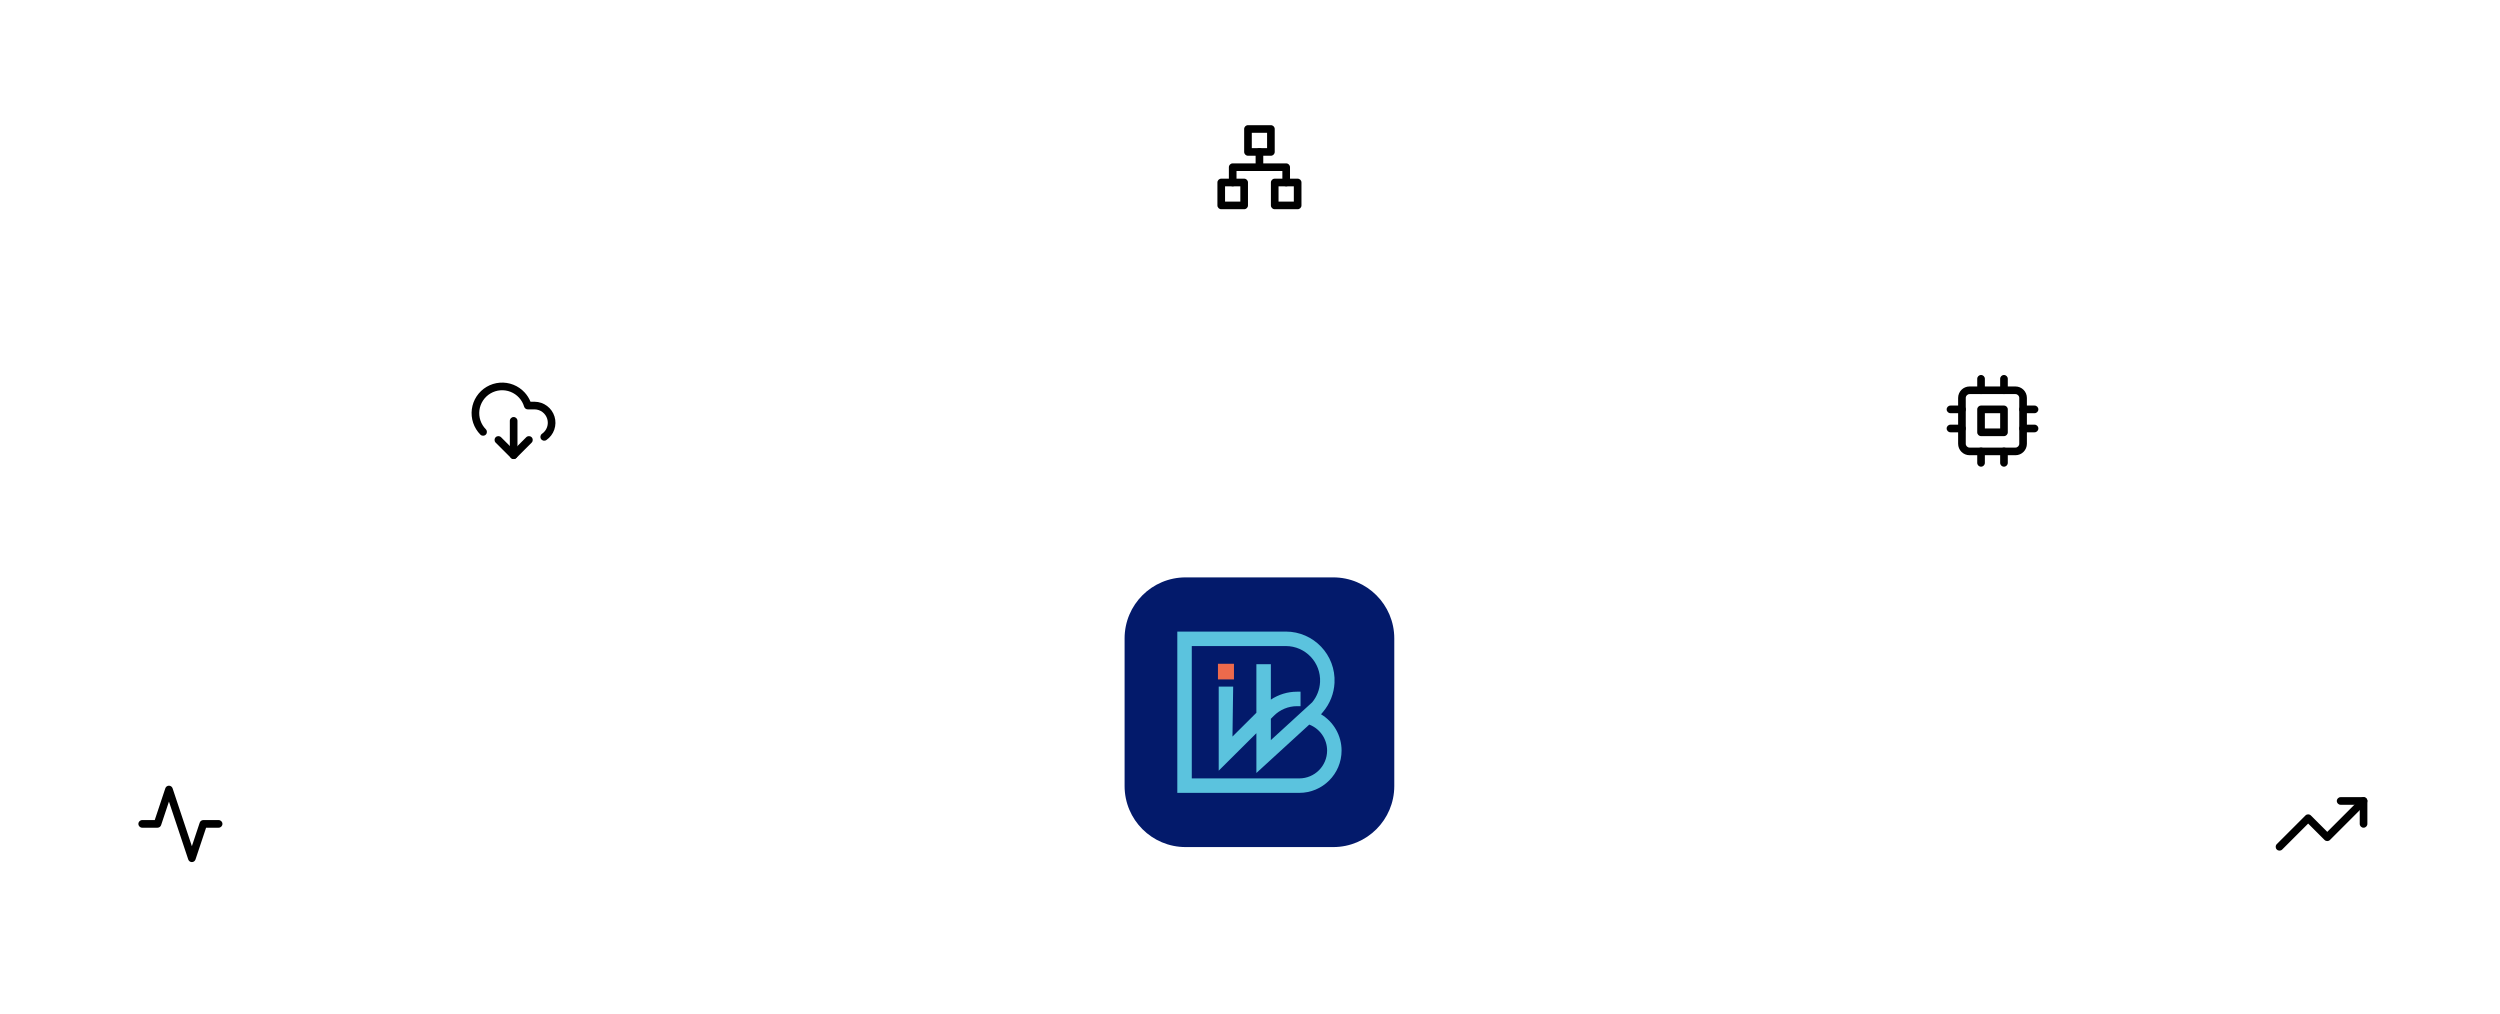 <svg width="927" height="376" viewBox="0 0 927 376" fill="none" xmlns="http://www.w3.org/2000/svg">
<path d="M417 236.718C417 224.223 427.129 214.094 439.624 214.094H494.376C506.871 214.094 517 224.223 517 236.718V291.469C517 303.964 506.871 314.094 494.376 314.094H439.624C427.129 314.094 417 303.964 417 291.469V236.718Z" fill="#031A6B"/>
<path fill-rule="evenodd" clip-rule="evenodd" d="M436.545 234.188H476.767C487.121 234.188 495.364 242.86 494.838 253.201C494.638 257.143 493.154 260.911 490.613 263.931L489.836 264.855C494.503 267.652 497.456 272.731 497.456 278.31C497.456 286.974 490.432 293.998 481.768 293.998H436.545L436.545 234.188ZM486.559 260.413C488.314 258.299 489.339 255.674 489.478 252.928C489.848 245.655 484.05 239.555 476.767 239.555H441.912L441.912 288.631H481.768C487.468 288.631 492.089 284.01 492.089 278.31C492.089 274.037 489.456 270.211 485.477 268.679L465.867 286.624V271.868L451.9 285.764V254.6H457.258L457.001 273.119L465.867 264.297V246.279H471.234V259.419C474.087 257.517 477.458 256.481 480.937 256.481H482.241V261.848H480.937C477.722 261.848 474.639 263.125 472.365 265.398L471.378 266.385L471.234 266.528V274.437L486.559 260.413Z" fill="#5BC3DE"/>
<path d="M457.554 246.129H451.615V251.929H457.554V246.129Z" fill="#ED6A4C"/>
<g filter="url(#filter0_d_2001_1836)">
<rect x="34.897" y="273.498" width="64" height="64" rx="5" fill="white"/>
</g>
<path fill-rule="evenodd" clip-rule="evenodd" d="M62.647 291.332C63.256 291.332 63.798 291.722 63.99 292.3L71.147 313.768L74.052 305.05C74.245 304.472 74.787 304.082 75.397 304.082H81.063C81.846 304.082 82.48 304.716 82.48 305.498C82.48 306.281 81.846 306.915 81.063 306.915H76.418L72.49 318.696C72.298 319.275 71.756 319.665 71.147 319.665C70.537 319.665 69.995 319.275 69.802 318.696L62.647 297.228L59.74 305.946C59.548 306.525 59.006 306.915 58.397 306.915H52.73C51.947 306.915 51.313 306.281 51.313 305.498C51.313 304.716 51.947 304.082 52.73 304.082H57.375L61.303 292.3C61.495 291.722 62.037 291.332 62.647 291.332Z" fill="black"/>
<g filter="url(#filter1_d_2001_1836)">
<rect x="158.463" y="124.049" width="64" height="64" rx="5" fill="white"/>
</g>
<path fill-rule="evenodd" clip-rule="evenodd" d="M185.303 141.903C187.019 141.767 188.744 142.024 190.347 142.654C191.949 143.285 193.387 144.272 194.55 145.541C195.472 146.546 196.202 147.707 196.709 148.965H198.274C199.925 148.988 201.527 149.534 202.848 150.526C204.169 151.518 205.14 152.904 205.622 154.484C206.103 156.064 206.07 157.756 205.528 159.316C204.985 160.877 203.961 162.224 202.602 163.164C201.959 163.609 201.076 163.448 200.631 162.805C200.186 162.162 200.347 161.279 200.99 160.834C201.854 160.236 202.506 159.378 202.852 158.386C203.197 157.393 203.218 156.316 202.911 155.311C202.605 154.305 201.987 153.423 201.146 152.792C200.308 152.162 199.292 151.815 198.244 151.799H195.704C195.077 151.799 194.525 151.386 194.346 150.785C193.979 149.546 193.335 148.408 192.462 147.456C191.589 146.504 190.511 145.764 189.309 145.291C188.107 144.818 186.814 144.625 185.526 144.727C184.239 144.829 182.991 145.223 181.879 145.879C180.766 146.535 179.818 147.436 179.106 148.513C178.394 149.591 177.936 150.816 177.769 152.097C177.601 153.377 177.727 154.679 178.138 155.904C178.549 157.128 179.233 158.243 180.139 159.163C180.688 159.721 180.681 160.618 180.123 161.167C179.566 161.716 178.669 161.708 178.12 161.151C176.912 159.924 175.999 158.437 175.452 156.805C174.904 155.172 174.736 153.436 174.959 151.729C175.183 150.021 175.793 148.387 176.742 146.951C177.692 145.514 178.956 144.313 180.44 143.438C181.923 142.564 183.586 142.038 185.303 141.903Z" fill="black"/>
<path fill-rule="evenodd" clip-rule="evenodd" d="M190.463 154.632C191.245 154.632 191.879 155.267 191.879 156.049V168.799C191.879 169.581 191.245 170.216 190.463 170.216C189.68 170.216 189.046 169.581 189.046 168.799V156.049C189.046 155.267 189.68 154.632 190.463 154.632Z" fill="black"/>
<path fill-rule="evenodd" clip-rule="evenodd" d="M183.794 162.13C184.348 161.577 185.245 161.577 185.798 162.13L190.463 166.795L195.128 162.13C195.681 161.577 196.578 161.577 197.131 162.13C197.684 162.684 197.684 163.58 197.131 164.134L191.465 169.8C190.911 170.354 190.014 170.354 189.461 169.8L183.794 164.134C183.241 163.58 183.241 162.684 183.794 162.13Z" fill="black"/>
<g filter="url(#filter2_d_2001_1836)">
<rect x="706.822" y="124.049" width="64" height="64" rx="5" fill="white"/>
</g>
<g clip-path="url(#clip0_2001_1836)">
<path fill-rule="evenodd" clip-rule="evenodd" d="M730.322 146.132C729.54 146.132 728.906 146.766 728.906 147.549V164.549C728.906 165.331 729.54 165.965 730.322 165.965H747.322C748.105 165.965 748.739 165.331 748.739 164.549V147.549C748.739 146.766 748.105 146.132 747.322 146.132H730.322ZM726.072 147.549C726.072 145.202 727.975 143.299 730.322 143.299H747.322C749.669 143.299 751.572 145.202 751.572 147.549V164.549C751.572 166.896 749.669 168.799 747.322 168.799H730.322C727.975 168.799 726.072 166.896 726.072 164.549V147.549Z" fill="black"/>
<path fill-rule="evenodd" clip-rule="evenodd" d="M733.156 151.799C733.156 151.017 733.79 150.382 734.572 150.382H743.072C743.855 150.382 744.489 151.017 744.489 151.799V160.299C744.489 161.081 743.855 161.716 743.072 161.716H734.572C733.79 161.716 733.156 161.081 733.156 160.299V151.799ZM735.989 153.216V158.882H741.656V153.216H735.989Z" fill="black"/>
<path fill-rule="evenodd" clip-rule="evenodd" d="M734.572 139.049C735.355 139.049 735.989 139.683 735.989 140.465V144.715C735.989 145.498 735.355 146.132 734.572 146.132C733.79 146.132 733.156 145.498 733.156 144.715V140.465C733.156 139.683 733.79 139.049 734.572 139.049Z" fill="black"/>
<path fill-rule="evenodd" clip-rule="evenodd" d="M743.072 139.049C743.855 139.049 744.489 139.683 744.489 140.465V144.715C744.489 145.498 743.855 146.132 743.072 146.132C742.29 146.132 741.656 145.498 741.656 144.715V140.465C741.656 139.683 742.29 139.049 743.072 139.049Z" fill="black"/>
<path fill-rule="evenodd" clip-rule="evenodd" d="M734.572 165.965C735.355 165.965 735.989 166.6 735.989 167.382V171.632C735.989 172.414 735.355 173.049 734.572 173.049C733.79 173.049 733.156 172.414 733.156 171.632V167.382C733.156 166.6 733.79 165.965 734.572 165.965Z" fill="black"/>
<path fill-rule="evenodd" clip-rule="evenodd" d="M743.072 165.965C743.855 165.965 744.489 166.6 744.489 167.382V171.632C744.489 172.414 743.855 173.049 743.072 173.049C742.29 173.049 741.656 172.414 741.656 171.632V167.382C741.656 166.6 742.29 165.965 743.072 165.965Z" fill="black"/>
<path fill-rule="evenodd" clip-rule="evenodd" d="M748.739 151.799C748.739 151.017 749.373 150.382 750.156 150.382H754.406C755.188 150.382 755.822 151.017 755.822 151.799C755.822 152.581 755.188 153.216 754.406 153.216H750.156C749.373 153.216 748.739 152.581 748.739 151.799Z" fill="black"/>
<path fill-rule="evenodd" clip-rule="evenodd" d="M748.739 158.882C748.739 158.1 749.373 157.465 750.156 157.465H754.406C755.188 157.465 755.822 158.1 755.822 158.882C755.822 159.664 755.188 160.299 754.406 160.299H750.156C749.373 160.299 748.739 159.664 748.739 158.882Z" fill="black"/>
<path fill-rule="evenodd" clip-rule="evenodd" d="M721.822 151.799C721.822 151.017 722.457 150.382 723.239 150.382H727.489C728.271 150.382 728.906 151.017 728.906 151.799C728.906 152.581 728.271 153.216 727.489 153.216H723.239C722.457 153.216 721.822 152.581 721.822 151.799Z" fill="black"/>
<path fill-rule="evenodd" clip-rule="evenodd" d="M721.822 158.882C721.822 158.1 722.457 157.465 723.239 157.465H727.489C728.271 157.465 728.906 158.1 728.906 158.882C728.906 159.664 728.271 160.299 727.489 160.299H723.239C722.457 160.299 721.822 159.664 721.822 158.882Z" fill="black"/>
</g>
<g filter="url(#filter3_d_2001_1836)">
<rect x="435" y="30" width="64" height="64" rx="5" fill="white"/>
</g>
<path fill-rule="evenodd" clip-rule="evenodd" d="M461.333 47.833C461.333 47.051 461.968 46.416 462.75 46.416H471.25C472.032 46.416 472.667 47.051 472.667 47.833V56.333C472.667 57.116 472.032 57.75 471.25 57.75H462.75C461.968 57.75 461.333 57.116 461.333 56.333V47.833ZM464.167 49.25V54.916H469.833V49.25H464.167Z" fill="black"/>
<path fill-rule="evenodd" clip-rule="evenodd" d="M471.25 67.667C471.25 66.884 471.884 66.25 472.667 66.25H481.167C481.949 66.25 482.583 66.884 482.583 67.667V76.167C482.583 76.949 481.949 77.583 481.167 77.583H472.667C471.884 77.583 471.25 76.949 471.25 76.167V67.667ZM474.083 69.083V74.75H479.75V69.083H474.083Z" fill="black"/>
<path fill-rule="evenodd" clip-rule="evenodd" d="M451.417 67.667C451.417 66.884 452.051 66.25 452.833 66.25H461.333C462.116 66.25 462.75 66.884 462.75 67.667V76.167C462.75 76.949 462.116 77.583 461.333 77.583H452.833C452.051 77.583 451.417 76.949 451.417 76.167V67.667ZM454.25 69.083V74.75H459.917V69.083H454.25Z" fill="black"/>
<path fill-rule="evenodd" clip-rule="evenodd" d="M467 54.916C467.782 54.916 468.417 55.551 468.417 56.333V60.583H476.917C477.699 60.583 478.333 61.217 478.333 62V67.666C478.333 68.449 477.699 69.083 476.917 69.083C476.134 69.083 475.5 68.449 475.5 67.666V63.416H458.5V67.666C458.5 68.449 457.866 69.083 457.083 69.083C456.301 69.083 455.667 68.449 455.667 67.666V62C455.667 61.217 456.301 60.583 457.083 60.583H465.583V56.333C465.583 55.551 466.218 54.916 467 54.916Z" fill="black"/>
<g filter="url(#filter4_d_2001_1836)">
<rect x="828.822" y="273.498" width="64" height="64" rx="5" fill="white"/>
</g>
<g clip-path="url(#clip1_2001_1836)">
<path fill-rule="evenodd" clip-rule="evenodd" d="M877.407 295.996C877.961 296.55 877.961 297.447 877.407 298L863.949 311.458C863.396 312.012 862.499 312.012 861.946 311.458L855.864 305.377L846.241 315C845.687 315.553 844.79 315.553 844.237 315C843.684 314.447 843.684 313.55 844.237 312.996L854.862 302.371C855.415 301.818 856.312 301.818 856.866 302.371L862.947 308.453L875.404 295.996C875.957 295.443 876.854 295.443 877.407 295.996Z" fill="black"/>
<path fill-rule="evenodd" clip-rule="evenodd" d="M866.489 296.998C866.489 296.216 867.123 295.582 867.906 295.582H876.406C877.188 295.582 877.822 296.216 877.822 296.998V305.498C877.822 306.281 877.188 306.915 876.406 306.915C875.623 306.915 874.989 306.281 874.989 305.498V298.415H867.906C867.123 298.415 866.489 297.781 866.489 296.998Z" fill="black"/>
</g>
<defs>
<filter id="filter0_d_2001_1836" x="0.896" y="243.498" width="132" height="132" filterUnits="userSpaceOnUse" color-interpolation-filters="sRGB">
<feFlood flood-opacity="0" result="BackgroundImageFix"/>
<feColorMatrix in="SourceAlpha" type="matrix" values="0 0 0 0 0 0 0 0 0 0 0 0 0 0 0 0 0 0 127 0" result="hardAlpha"/>
<feOffset dy="4"/>
<feGaussianBlur stdDeviation="17"/>
<feComposite in2="hardAlpha" operator="out"/>
<feColorMatrix type="matrix" values="0 0 0 0 0 0 0 0 0 0 0 0 0 0 0 0 0 0 0.03 0"/>
<feBlend mode="normal" in2="BackgroundImageFix" result="effect1_dropShadow_2001_1836"/>
<feBlend mode="normal" in="SourceGraphic" in2="effect1_dropShadow_2001_1836" result="shape"/>
</filter>
<filter id="filter1_d_2001_1836" x="124.463" y="94.049" width="132" height="132" filterUnits="userSpaceOnUse" color-interpolation-filters="sRGB">
<feFlood flood-opacity="0" result="BackgroundImageFix"/>
<feColorMatrix in="SourceAlpha" type="matrix" values="0 0 0 0 0 0 0 0 0 0 0 0 0 0 0 0 0 0 127 0" result="hardAlpha"/>
<feOffset dy="4"/>
<feGaussianBlur stdDeviation="17"/>
<feComposite in2="hardAlpha" operator="out"/>
<feColorMatrix type="matrix" values="0 0 0 0 0 0 0 0 0 0 0 0 0 0 0 0 0 0 0.03 0"/>
<feBlend mode="normal" in2="BackgroundImageFix" result="effect1_dropShadow_2001_1836"/>
<feBlend mode="normal" in="SourceGraphic" in2="effect1_dropShadow_2001_1836" result="shape"/>
</filter>
<filter id="filter2_d_2001_1836" x="672.822" y="94.049" width="132" height="132" filterUnits="userSpaceOnUse" color-interpolation-filters="sRGB">
<feFlood flood-opacity="0" result="BackgroundImageFix"/>
<feColorMatrix in="SourceAlpha" type="matrix" values="0 0 0 0 0 0 0 0 0 0 0 0 0 0 0 0 0 0 127 0" result="hardAlpha"/>
<feOffset dy="4"/>
<feGaussianBlur stdDeviation="17"/>
<feComposite in2="hardAlpha" operator="out"/>
<feColorMatrix type="matrix" values="0 0 0 0 0 0 0 0 0 0 0 0 0 0 0 0 0 0 0.03 0"/>
<feBlend mode="normal" in2="BackgroundImageFix" result="effect1_dropShadow_2001_1836"/>
<feBlend mode="normal" in="SourceGraphic" in2="effect1_dropShadow_2001_1836" result="shape"/>
</filter>
<filter id="filter3_d_2001_1836" x="401" y="0" width="132" height="132" filterUnits="userSpaceOnUse" color-interpolation-filters="sRGB">
<feFlood flood-opacity="0" result="BackgroundImageFix"/>
<feColorMatrix in="SourceAlpha" type="matrix" values="0 0 0 0 0 0 0 0 0 0 0 0 0 0 0 0 0 0 127 0" result="hardAlpha"/>
<feOffset dy="4"/>
<feGaussianBlur stdDeviation="17"/>
<feComposite in2="hardAlpha" operator="out"/>
<feColorMatrix type="matrix" values="0 0 0 0 0 0 0 0 0 0 0 0 0 0 0 0 0 0 0.03 0"/>
<feBlend mode="normal" in2="BackgroundImageFix" result="effect1_dropShadow_2001_1836"/>
<feBlend mode="normal" in="SourceGraphic" in2="effect1_dropShadow_2001_1836" result="shape"/>
</filter>
<filter id="filter4_d_2001_1836" x="794.822" y="243.498" width="132" height="132" filterUnits="userSpaceOnUse" color-interpolation-filters="sRGB">
<feFlood flood-opacity="0" result="BackgroundImageFix"/>
<feColorMatrix in="SourceAlpha" type="matrix" values="0 0 0 0 0 0 0 0 0 0 0 0 0 0 0 0 0 0 127 0" result="hardAlpha"/>
<feOffset dy="4"/>
<feGaussianBlur stdDeviation="17"/>
<feComposite in2="hardAlpha" operator="out"/>
<feColorMatrix type="matrix" values="0 0 0 0 0 0 0 0 0 0 0 0 0 0 0 0 0 0 0.03 0"/>
<feBlend mode="normal" in2="BackgroundImageFix" result="effect1_dropShadow_2001_1836"/>
<feBlend mode="normal" in="SourceGraphic" in2="effect1_dropShadow_2001_1836" result="shape"/>
</filter>
<clipPath id="clip0_2001_1836">
<rect width="34" height="34" fill="white" transform="translate(721.822 139.049)"/>
</clipPath>
<clipPath id="clip1_2001_1836">
<rect width="34" height="34" fill="white" transform="translate(843.822 288.498)"/>
</clipPath>
</defs>
</svg>
